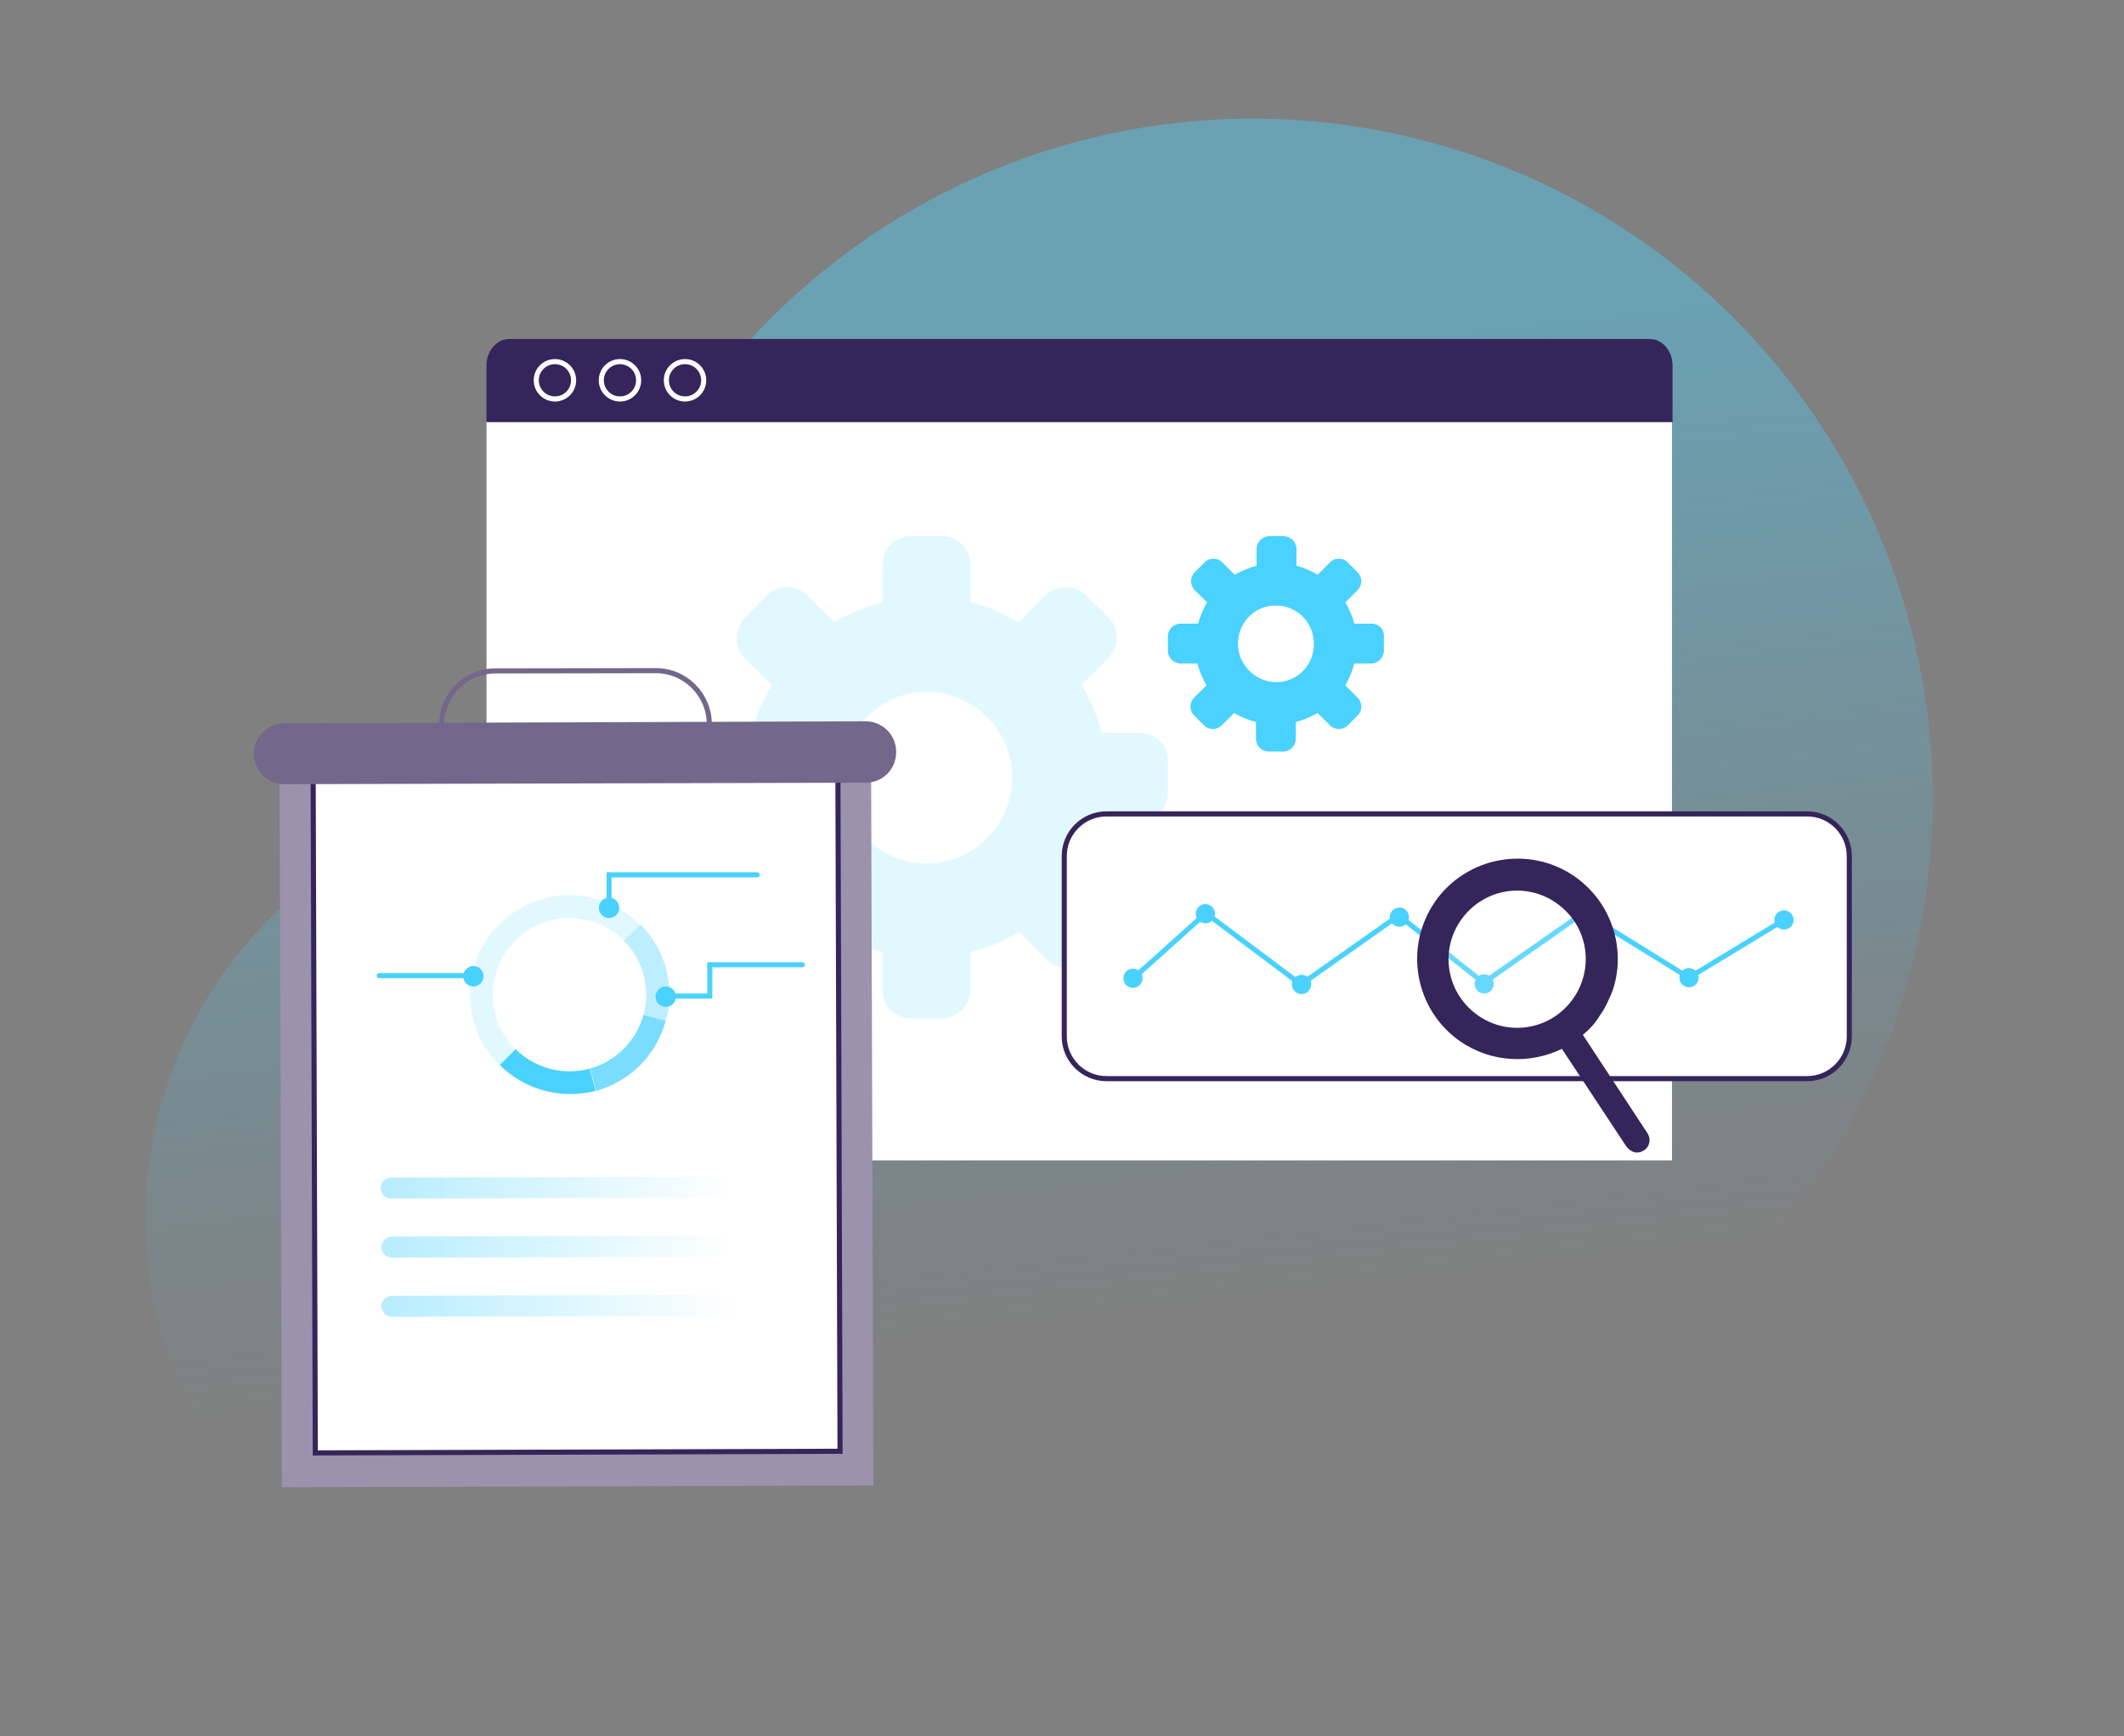 <svg width="416" height="340" viewBox="0 0 416 340" fill="none" xmlns="http://www.w3.org/2000/svg">
<rect x="0" y="0" width="416" height="340" fill="#808080" stroke="none"/>
<path opacity="0.4" d="M374.599 188.531C356.875 259.981 284.538 303.516 213.087 285.903C203.671 283.577 194.698 280.253 186.279 276.155C169.22 310.274 130.227 329.106 91.787 319.579C47.033 308.501 19.893 263.305 30.971 218.662C40.387 180.665 74.506 155.298 111.948 155.298C112.059 145.106 113.278 134.804 115.826 124.502C133.55 53.051 205.887 9.516 277.338 27.129C348.788 44.854 392.323 117.08 374.599 188.531Z" fill="url(#paint0_linear)"/>
<path d="M327.472 82.448H110.904V227.233H327.472V82.448Z" fill="white"/>
<path d="M123.863 82.447H95.283V227.232H123.863V82.447Z" fill="white"/>
<path d="M327.581 71.591V82.669H95.283V71.591C95.283 68.711 97.277 66.385 99.714 66.385H323.15C325.587 66.385 327.581 68.711 327.581 71.591Z" fill="#36255A"/>
<path d="M108.689 78.127C110.708 78.127 112.344 76.49 112.344 74.471C112.344 72.452 110.708 70.815 108.689 70.815C106.67 70.815 105.033 72.452 105.033 74.471C105.033 76.49 106.67 78.127 108.689 78.127Z" stroke="white" stroke-miterlimit="10" stroke-linecap="round"/>
<path d="M121.427 78.127C123.446 78.127 125.083 76.49 125.083 74.471C125.083 72.452 123.446 70.815 121.427 70.815C119.408 70.815 117.771 72.452 117.771 74.471C117.771 76.49 119.408 78.127 121.427 78.127Z" stroke="white" stroke-miterlimit="10" stroke-linecap="round"/>
<path d="M134.167 78.127C136.186 78.127 137.823 76.49 137.823 74.471C137.823 72.452 136.186 70.815 134.167 70.815C132.148 70.815 130.512 72.452 130.512 74.471C130.512 76.49 132.148 78.127 134.167 78.127Z" stroke="white" stroke-miterlimit="10" stroke-linecap="round"/>
<path d="M223.306 143.527H215.752C214.871 140.128 213.612 136.98 211.849 134.084L217.137 128.796C219.277 126.656 219.277 123.131 217.137 120.865L212.731 116.584C210.59 114.444 206.939 114.444 204.799 116.584L199.511 121.872C196.615 120.109 193.468 118.724 190.068 117.969V110.541C190.068 107.393 187.55 105.001 184.529 105.001H178.359C175.212 105.001 172.82 107.519 172.82 110.541V117.969C169.42 118.85 166.273 120.109 163.377 121.872L158.089 116.584C155.949 114.444 152.298 114.444 150.157 116.584L145.877 120.99C143.736 123.131 143.736 126.656 145.877 128.922L151.165 134.21C149.402 137.106 148.017 140.253 147.262 143.653H139.708C136.686 143.653 134.168 146.171 134.168 149.192V155.362C134.168 158.509 136.686 160.901 139.708 160.901H147.136C148.017 164.301 149.276 167.448 151.039 170.47L145.751 175.758C144.744 176.765 144.114 178.15 144.114 179.661C144.114 181.171 144.744 182.556 145.751 183.564L150.157 187.844C151.291 188.977 152.675 189.481 154.06 189.481C155.445 189.481 156.956 188.977 157.963 187.844L163.251 182.556C166.147 184.319 169.42 185.578 172.82 186.459V193.887C172.82 197.035 175.338 199.427 178.359 199.427H184.529C187.55 199.427 190.068 196.909 190.068 193.887V186.459C193.468 185.578 196.615 184.319 199.637 182.556L204.925 187.844C206.058 188.977 207.443 189.481 208.828 189.481C210.213 189.481 211.723 188.977 212.731 187.844L217.137 183.564C219.277 181.423 219.277 177.772 217.137 175.632L211.849 170.344C213.612 167.448 214.871 164.175 215.752 160.775H223.18C226.202 160.775 228.72 158.257 228.72 155.236V149.067C228.972 146.045 226.328 143.527 223.306 143.527ZM181.507 169.085C172.19 169.085 164.762 161.531 164.762 152.34C164.762 144.408 170.428 137.484 178.108 135.847C179.241 135.595 180.248 135.469 181.507 135.469C182.64 135.469 183.899 135.595 184.906 135.847C192.712 137.484 198.252 144.408 198.252 152.34C198.252 161.531 190.698 169.085 181.507 169.085Z" fill="#E2F8FF"/>
<path d="M268.649 122.124H265.25C264.872 120.613 264.243 119.228 263.487 117.969L265.879 115.577C266.886 114.57 266.886 113.059 265.879 112.051L263.991 110.163C263.109 109.156 261.347 109.156 260.465 110.163L258.073 112.555C256.814 111.8 255.429 111.17 253.919 110.792V107.519C253.919 106.134 252.785 105.001 251.401 105.001H248.631C247.246 105.001 246.113 106.134 246.113 107.519V110.792C244.602 111.17 243.217 111.8 241.832 112.555L239.44 110.163C238.559 109.156 236.796 109.156 235.915 110.163L234.026 112.051C233.019 113.059 233.019 114.57 234.026 115.577L236.418 117.969C235.663 119.228 235.033 120.739 234.656 122.124H231.256C229.871 122.124 228.738 123.257 228.738 124.642V127.411C228.738 128.796 229.871 129.929 231.256 129.929H234.53C234.907 131.44 235.537 132.825 236.292 134.21L233.9 136.602C233.397 137.106 233.145 137.735 233.145 138.365C233.145 138.994 233.397 139.624 233.9 140.128L235.789 142.016C236.292 142.52 236.922 142.771 237.551 142.771C238.181 142.771 238.81 142.52 239.314 142.016L241.706 139.624C242.965 140.379 244.476 141.009 245.987 141.387V144.66C245.987 146.045 247.12 147.178 248.505 147.178H251.275C252.66 147.178 253.793 146.045 253.793 144.66V141.387C255.304 141.009 256.688 140.379 258.073 139.624L260.465 142.016C260.969 142.52 261.599 142.771 262.228 142.771C262.858 142.771 263.487 142.52 263.991 142.016L265.879 140.128C266.886 139.12 266.886 137.609 265.879 136.602L263.487 134.21C264.243 132.951 264.872 131.44 265.25 129.929H268.523C269.908 129.929 271.041 128.796 271.041 127.411V124.642C271.167 123.257 270.034 122.124 268.649 122.124ZM250.016 133.581C245.861 133.581 242.462 130.181 242.462 126.027C242.462 122.501 244.98 119.354 248.379 118.724C248.883 118.598 249.386 118.598 249.89 118.598C250.393 118.598 250.897 118.598 251.401 118.724C254.926 119.48 257.318 122.501 257.318 126.027C257.444 130.181 254.045 133.581 250.016 133.581Z" fill="#49D1FF"/>
<path d="M353.947 211.224H216.695C212.101 211.224 208.443 207.464 208.443 202.973V167.635C208.443 163.041 212.203 159.384 216.695 159.384H353.947C358.54 159.384 362.198 163.144 362.198 167.635V202.973C362.198 207.464 358.54 211.224 353.947 211.224Z" fill="white" stroke="#36255A"/>
<path d="M222.232 191.341C226.885 187.132 231.538 183.033 236.19 178.824C242.394 183.476 248.597 188.129 254.801 192.781C261.226 188.24 267.54 183.809 273.965 179.267C279.504 183.698 285.043 188.129 290.581 192.449L310.189 178.713L330.793 191.452C336.997 187.686 343.2 183.919 349.404 180.153" stroke="#49D1FF" stroke-miterlimit="10" stroke-linecap="round"/>
<path d="M221.903 193.446C222.943 193.446 223.786 192.603 223.786 191.563C223.786 190.523 222.943 189.68 221.903 189.68C220.863 189.68 220.02 190.523 220.02 191.563C220.02 192.603 220.863 193.446 221.903 193.446Z" fill="#49D1FF"/>
<path d="M236.08 180.817C237.121 180.817 237.964 179.974 237.964 178.934C237.964 177.894 237.121 177.051 236.08 177.051C235.04 177.051 234.197 177.894 234.197 178.934C234.197 179.974 235.04 180.817 236.08 180.817Z" fill="#49D1FF"/>
<path d="M254.914 194.665C255.955 194.665 256.798 193.822 256.798 192.782C256.798 191.742 255.955 190.898 254.914 190.898C253.874 190.898 253.031 191.742 253.031 192.782C253.031 193.822 253.874 194.665 254.914 194.665Z" fill="#49D1FF"/>
<path d="M274.077 181.481C275.117 181.481 275.96 180.638 275.96 179.598C275.96 178.558 275.117 177.715 274.077 177.715C273.036 177.715 272.193 178.558 272.193 179.598C272.193 180.638 273.036 181.481 274.077 181.481Z" fill="#49D1FF"/>
<path d="M290.692 194.554C291.732 194.554 292.575 193.71 292.575 192.67C292.575 191.63 291.732 190.787 290.692 190.787C289.652 190.787 288.809 191.63 288.809 192.67C288.809 193.71 289.652 194.554 290.692 194.554Z" fill="#49D1FF"/>
<path d="M310.299 180.817C311.339 180.817 312.182 179.974 312.182 178.934C312.182 177.894 311.339 177.051 310.299 177.051C309.259 177.051 308.416 177.894 308.416 178.934C308.416 179.974 309.259 180.817 310.299 180.817Z" fill="#49D1FF"/>
<path d="M330.795 193.335C331.835 193.335 332.678 192.492 332.678 191.452C332.678 190.411 331.835 189.568 330.795 189.568C329.755 189.568 328.912 190.411 328.912 191.452C328.912 192.492 329.755 193.335 330.795 193.335Z" fill="#49D1FF"/>
<path d="M349.403 182.036C350.443 182.036 351.286 181.193 351.286 180.153C351.286 179.113 350.443 178.27 349.403 178.27C348.363 178.27 347.52 179.113 347.52 180.153C347.52 181.193 348.363 182.036 349.403 182.036Z" fill="#49D1FF"/>
<path d="M321.961 225.283C321.296 225.726 320.41 225.837 319.745 225.504C319.302 225.283 318.859 224.95 318.527 224.507L303.461 201.687C304.458 201.133 305.566 200.58 306.452 199.804C306.895 199.472 307.227 199.25 307.56 198.918L322.625 221.849C323.401 222.956 323.179 224.507 321.961 225.283Z" fill="#36255A"/>
<g opacity="0.4">
<path opacity="0.4" d="M307.113 196.813C302.128 202.352 293.709 202.795 288.17 197.81C282.632 192.825 282.188 184.406 287.173 178.868C292.158 173.329 300.577 172.886 306.116 177.871C311.655 182.745 312.098 191.275 307.113 196.813Z" fill="white"/>
</g>
<path d="M308.443 171.667C299.581 165.464 287.285 167.679 281.081 176.541C274.878 185.514 277.093 197.699 285.955 203.903C292.048 208.112 299.691 208.445 306.006 205.343C307.003 204.789 308 204.235 308.997 203.46C309.44 203.127 309.772 202.906 310.104 202.574C311.323 201.577 312.431 200.358 313.317 198.918C314.425 197.367 315.2 195.595 315.865 193.933C318.523 185.957 315.754 176.763 308.443 171.667ZM307.113 196.813C302.129 202.352 293.71 202.795 288.171 197.81C282.632 192.825 282.189 184.406 287.174 178.867C292.159 173.329 300.578 172.886 306.116 177.87C311.655 182.745 312.098 191.274 307.113 196.813Z" fill="#36255A"/>
<path d="M170.601 146.366L54.74 146.73L55.195 291.257L171.056 290.893L170.601 146.366Z" fill="#9B92AD"/>
<path d="M164.103 149.058L61.326 149.382L61.752 284.52L164.528 284.196L164.103 149.058Z" fill="white" stroke="#36255A" stroke-miterlimit="10" stroke-linecap="round"/>
<path opacity="0.4" d="M149.246 257.666L76.76 257.861C75.652 257.883 74.703 256.926 74.682 255.819C74.661 254.711 75.617 253.762 76.725 253.741L149.212 253.546C150.319 253.524 151.268 254.481 151.289 255.588C151.31 256.696 150.354 257.645 149.246 257.666Z" fill="url(#paint1_linear)"/>
<path opacity="0.4" d="M149.129 234.516L76.642 234.712C75.535 234.733 74.586 233.777 74.565 232.669C74.544 231.562 75.5 230.613 76.608 230.592L149.095 230.396C150.202 230.375 151.151 231.332 151.172 232.439C151.218 233.701 150.391 234.47 149.129 234.516Z" fill="url(#paint2_linear)"/>
<path opacity="0.4" d="M149.264 246.079L76.777 246.274C75.67 246.296 74.721 245.339 74.7 244.232C74.678 243.124 75.635 242.176 76.742 242.154L149.229 241.959C150.337 241.938 151.285 242.894 151.307 244.001C151.328 245.109 150.371 246.058 149.264 246.079Z" fill="url(#paint3_linear)"/>
<path d="M169.63 153.271L55.742 153.565C52.409 153.601 49.744 150.897 49.724 147.662C49.688 144.329 52.392 141.664 55.627 141.644L169.498 141.252C172.832 141.216 175.497 143.919 175.517 147.154C175.569 150.586 172.964 153.235 169.63 153.271Z" fill="#73678C"/>
<path d="M128.423 131.331L96.962 131.384C91.199 131.41 86.5 136.12 86.526 141.884C86.552 147.647 91.262 152.346 97.025 152.32L128.486 152.267C134.249 152.241 138.948 147.531 138.922 141.767C138.896 136.004 134.186 131.305 128.423 131.331Z" stroke="#73678C" stroke-miterlimit="10"/>
<path d="M111.54 214.255C122.295 214.255 131.014 205.536 131.014 194.781C131.014 184.026 122.295 175.308 111.54 175.308C100.785 175.308 92.066 184.026 92.066 194.781C92.066 205.536 100.785 214.255 111.54 214.255Z" fill="#E2F8FF"/>
<path d="M97.898 208.549L111.542 194.905L111.667 194.905L116.628 213.635C110.178 215.247 102.984 213.635 97.898 208.549Z" fill="#49D1FF"/>
<path d="M111.664 194.905L130.394 199.867C129.525 202.968 127.913 206.069 125.432 208.549C122.951 211.03 119.85 212.767 116.75 213.635L111.664 194.905Z" fill="#7ADDFF"/>
<path d="M111.664 194.781L125.432 181.013C130.518 186.098 132.254 193.416 130.394 199.866L111.664 194.781Z" fill="#BCEEFF"/>
<path d="M111.54 209.789C119.829 209.789 126.548 203.07 126.548 194.781C126.548 186.492 119.829 179.772 111.54 179.772C103.251 179.772 96.531 186.492 96.531 194.781C96.531 203.07 103.251 209.789 111.54 209.789Z" fill="white"/>
<circle cx="92.711" cy="191.174" r="2" fill="#49D1FF"/>
<circle cx="119.293" cy="177.772" r="2" fill="#49D1FF"/>
<circle cx="130.395" cy="195.174" r="2" fill="#49D1FF"/>
<path d="M130.391 195.058H139.016V188.933H157.141" stroke="#49D1FF" stroke-linecap="round"/>
<path d="M92.016 191.058H74.266" stroke="#49D1FF" stroke-linecap="round"/>
<path d="M119.293 178.933V171.308H148.293" stroke="#49D1FF" stroke-linecap="round"/>
<defs>
<linearGradient id="paint0_linear" x1="189.642" y1="76.637" x2="227.207" y2="400.836" gradientUnits="userSpaceOnUse">
<stop stop-color="#49D1FF"/>
<stop offset="0.562" stop-color="#49D1FF" stop-opacity="0"/>
</linearGradient>
<linearGradient id="paint1_linear" x1="74.66" y1="255.857" x2="151.325" y2="255.616" gradientUnits="userSpaceOnUse">
<stop stop-color="#49D1FF"/>
<stop offset="0.903" stop-color="#49D1FF" stop-opacity="0"/>
</linearGradient>
<linearGradient id="paint2_linear" x1="74.582" y1="232.728" x2="151.247" y2="232.486" gradientUnits="userSpaceOnUse">
<stop stop-color="#49D1FF"/>
<stop offset="0.903" stop-color="#49D1FF" stop-opacity="0"/>
</linearGradient>
<linearGradient id="paint3_linear" x1="74.62" y1="244.293" x2="151.285" y2="244.051" gradientUnits="userSpaceOnUse">
<stop stop-color="#49D1FF"/>
<stop offset="0.903" stop-color="#49D1FF" stop-opacity="0"/>
</linearGradient>
</defs>
</svg>
